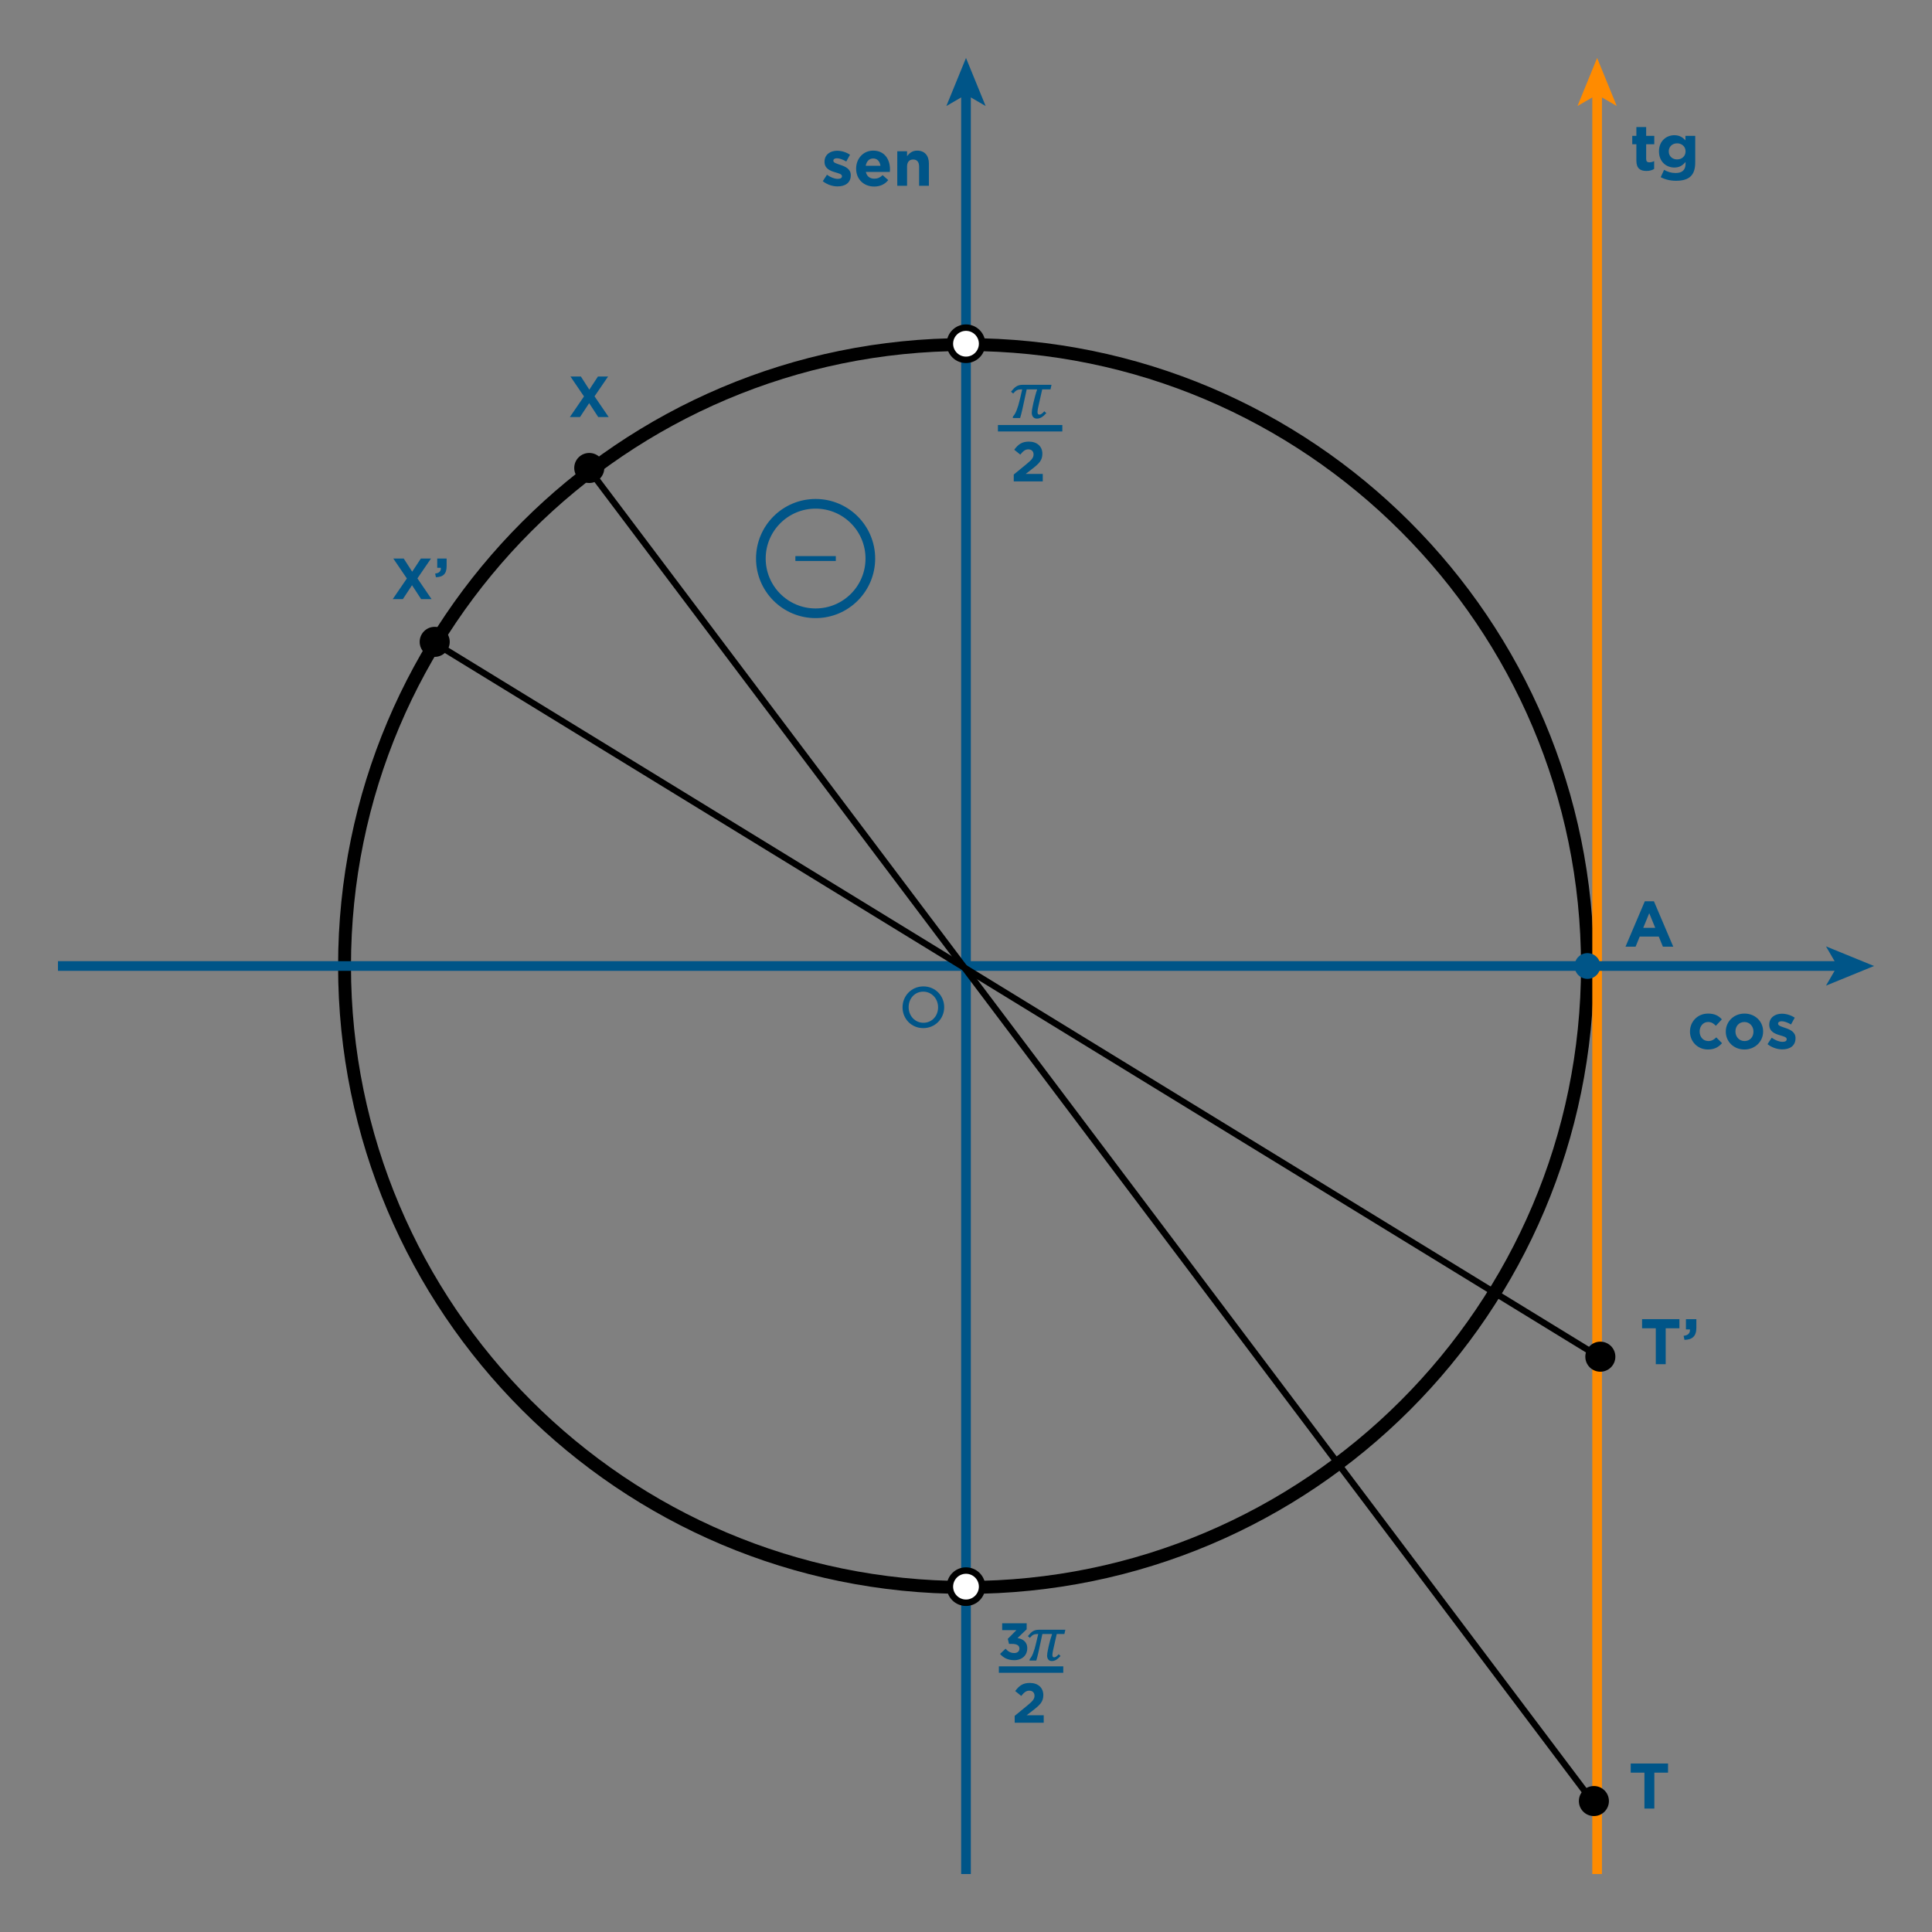 <?xml version="1.0" encoding="iso-8859-1"?>
<!-- Generator: Adobe Illustrator 15.0.0, SVG Export Plug-In . SVG Version: 6.00 Build 0)  -->
<!DOCTYPE svg PUBLIC "-//W3C//DTD SVG 1.1//EN" "http://www.w3.org/Graphics/SVG/1.1/DTD/svg11.dtd">
<svg version="1.1" id="Layer_1" xmlns="http://www.w3.org/2000/svg" xmlns:xlink="http://www.w3.org/1999/xlink" x="0px" y="0px"
	 width="300px" height="300px" viewBox="0 0 300 300" style="enable-background:new 0 0 300 300;" xml:space="preserve">
<rect x="0" y="0" width="300" height="300" fill="#808080" stroke="none"/>
<g>
	<path d="M150,54.5c52.659,0,95.5,42.841,95.5,95.5c0,52.659-42.841,95.5-95.5,95.5c-52.659,0-95.5-42.841-95.5-95.5
		C54.5,97.341,97.341,54.5,150,54.5 M150,52.5c-53.848,0-97.5,43.652-97.5,97.5s43.652,97.5,97.5,97.5s97.5-43.652,97.5-97.5
		S203.848,52.5,150,52.5L150,52.5z"/>
</g>
<g>
	<g>
		<line style="fill:none;stroke:#005588;stroke-width:1.5;stroke-miterlimit:10;" x1="150" y1="14.295" x2="150" y2="291"/>
		<g>
			<polygon style="fill:#005588;" points="150,9 146.951,16.462 150,14.691 153.049,16.462 			"/>
		</g>
	</g>
</g>
<g>
	<g>
		<line style="fill:none;stroke:#FF8B00;stroke-width:1.5;stroke-miterlimit:10;" x1="248" y1="14.295" x2="248" y2="291"/>
		<g>
			<polygon style="fill:#FF8B00;" points="248,9 244.951,16.462 248,14.691 251.049,16.462 			"/>
		</g>
	</g>
</g>
<g>
	<g>
		<line style="fill:none;stroke:#005588;stroke-width:1.5;stroke-miterlimit:10;" x1="9" y1="150" x2="285.705" y2="150"/>
		<g>
			<polygon style="fill:#005588;" points="291,150 283.538,153.049 285.309,150 283.538,146.952 			"/>
		</g>
	</g>
</g>
<g>
	<path style="fill:#005588;" d="M140.147,156.43v-0.023c0-1.752,1.367-3.238,3.238-3.238c1.859,0,3.227,1.463,3.227,3.214v0.024
		c0,1.75-1.379,3.238-3.25,3.238C141.503,159.645,140.147,158.181,140.147,156.43z M145.665,156.43v-0.023
		c0-1.332-0.996-2.424-2.303-2.424c-1.343,0-2.267,1.092-2.267,2.399v0.024c0,1.33,0.983,2.41,2.291,2.41
		C144.729,158.816,145.665,157.736,145.665,156.43z"/>
</g>
<g>
	<path style="fill:#005588;" d="M255.345,275.255h-2.129v-1.419h5.797v1.419h-2.129v5.577h-1.539V275.255z"/>
</g>
<g>
	<path style="fill:#005588;" d="M90.681,61.558l-2.106-3.097h1.621l1.314,2.043l1.341-2.043h1.575l-2.106,3.079l2.196,3.223h-1.62
		l-1.413-2.161l-1.423,2.161h-1.575L90.681,61.558z"/>
</g>
<g>
	<path style="fill:#005588;" d="M63.178,89.827l-2.106-3.097h1.62l1.314,2.043l1.342-2.043h1.575l-2.106,3.079l2.197,3.223h-1.621
		l-1.414-2.161l-1.422,2.161h-1.575L63.178,89.827z"/>
	<path style="fill:#005588;" d="M67.57,89.062c0.621-0.063,0.927-0.378,0.882-0.891h-0.559v-1.44h1.459v1.215
		c0,1.188-0.594,1.666-1.666,1.684L67.57,89.062z"/>
</g>
<g>
	<path style="fill:#005588;" d="M257.11,206.254h-2.129v-1.418h5.797v1.418h-2.129v5.578h-1.539V206.254z"/>
	<path style="fill:#005588;" d="M261.432,207.424c0.689-0.07,1.029-0.42,0.979-0.989h-0.62v-1.599h1.619v1.349
		c0,1.319-0.659,1.849-1.849,1.869L261.432,207.424z"/>
</g>
<g>
	<path style="fill:#005588;" d="M255.404,139.955h1.419l2.999,7.046h-1.609l-0.64-1.569h-2.958L253.975,147h-1.568L255.404,139.955z
		 M257.023,144.072l-0.93-2.269l-0.93,2.269H257.023z"/>
</g>
<g>
	<path style="fill:#005588;" d="M254.096,24.936v-2.539h-0.64v-1.299h0.64v-1.369h1.52v1.369h1.259v1.299h-1.259v2.289
		c0,0.35,0.149,0.52,0.489,0.52c0.28,0,0.53-0.07,0.749-0.19v1.22c-0.319,0.19-0.689,0.31-1.199,0.31
		C254.725,26.544,254.096,26.175,254.096,24.936z"/>
	<path style="fill:#005588;" d="M257.875,27.514l0.521-1.14c0.55,0.31,1.099,0.49,1.809,0.49c1.04,0,1.529-0.5,1.529-1.459v-0.26
		c-0.45,0.54-0.939,0.869-1.749,0.869c-1.249,0-2.379-0.909-2.379-2.499v-0.02c0-1.599,1.15-2.499,2.379-2.499
		c0.83,0,1.319,0.35,1.729,0.8v-0.7h1.52v4.147c0,0.959-0.229,1.659-0.68,2.109c-0.5,0.5-1.27,0.72-2.309,0.72
		C259.375,28.074,258.555,27.874,257.875,27.514z M261.733,23.516v-0.02c0-0.729-0.569-1.239-1.31-1.239
		c-0.739,0-1.299,0.51-1.299,1.239v0.02c0,0.74,0.56,1.239,1.299,1.239C261.164,24.755,261.733,24.246,261.733,23.516z"/>
</g>
<g>
	<circle style="fill-rule:evenodd;clip-rule:evenodd;fill:#005588;" cx="246.5" cy="150" r="2"/>
</g>
<g>
	<circle style="fill-rule:evenodd;clip-rule:evenodd;fill:#FFFFFF;" cx="149.999" cy="53.375" r="2.499"/>
	<path d="M149.999,51.375c1.104,0,2.001,0.897,2.001,2c0,1.102-0.897,1.999-2.001,1.999c-1.103,0-2-0.896-2-1.999
		C148,52.272,148.896,51.375,149.999,51.375 M149.999,50.375c-1.657,0-3,1.343-3,3c0,1.657,1.343,2.999,3,2.999
		c1.655,0,3.001-1.341,3.001-2.999C153,51.718,151.654,50.375,149.999,50.375L149.999,50.375z"/>
</g>
<g>
	<path style="fill-rule:evenodd;clip-rule:evenodd;fill:#FFFFFF;" d="M149.999,248.873c-1.378,0-2.5-1.121-2.5-2.498
		c0-1.379,1.121-2.5,2.5-2.5c1.379,0,2.501,1.121,2.501,2.5C152.5,247.752,151.378,248.873,149.999,248.873z"/>
	<path d="M149.999,244.375c1.104,0,2.001,0.897,2.001,2c0,1.102-0.897,1.998-2.001,1.998c-1.103,0-2-0.896-2-1.998
		C148,245.272,148.896,244.375,149.999,244.375 M149.999,243.375c-1.657,0-3,1.344-3,3c0,1.657,1.343,2.998,3,2.998
		c1.655,0,3.001-1.341,3.001-2.998C153,244.719,151.654,243.375,149.999,243.375L149.999,243.375z"/>
</g>
<g>
	<path style="fill:#005588;" d="M262.42,160.197v-0.021c0-1.529,1.17-2.788,2.809-2.788c1.01,0,1.639,0.34,2.139,0.898l-0.93,1
		c-0.34-0.359-0.68-0.59-1.219-0.59c-0.76,0-1.3,0.67-1.3,1.459v0.021c0,0.819,0.53,1.479,1.359,1.479
		c0.51,0,0.859-0.221,1.229-0.57l0.889,0.9c-0.52,0.568-1.119,0.979-2.188,0.979C263.6,162.965,262.42,161.727,262.42,160.197z"/>
	<path style="fill:#005588;" d="M267.98,160.197v-0.021c0-1.539,1.238-2.788,2.908-2.788c1.658,0,2.889,1.229,2.889,2.768v0.021
		c0,1.539-1.24,2.788-2.909,2.788C269.209,162.965,267.98,161.736,267.98,160.197z M272.277,160.197v-0.021
		c0-0.79-0.569-1.479-1.409-1.479c-0.87,0-1.39,0.67-1.39,1.459v0.021c0,0.79,0.57,1.479,1.41,1.479
		C271.758,161.656,272.277,160.986,272.277,160.197z"/>
	<path style="fill:#005588;" d="M274.459,162.136l0.65-0.999c0.58,0.42,1.189,0.639,1.689,0.639c0.439,0,0.639-0.16,0.639-0.399
		v-0.021c0-0.329-0.52-0.439-1.109-0.619c-0.749-0.22-1.599-0.57-1.599-1.609v-0.02c0-1.09,0.88-1.699,1.959-1.699
		c0.68,0,1.419,0.23,1.999,0.619l-0.58,1.05c-0.529-0.31-1.059-0.499-1.449-0.499c-0.369,0-0.56,0.159-0.56,0.369v0.02
		c0,0.301,0.51,0.44,1.089,0.641c0.75,0.25,1.619,0.609,1.619,1.589v0.021c0,1.188-0.889,1.729-2.049,1.729
		C276.009,162.945,275.169,162.695,274.459,162.136z"/>
</g>
<g>
	<path style="fill:#005588;" d="M127.76,28.136l0.65-1c0.58,0.42,1.189,0.64,1.689,0.64c0.439,0,0.64-0.16,0.64-0.4v-0.02
		c0-0.33-0.52-0.439-1.109-0.62c-0.75-0.22-1.599-0.57-1.599-1.609v-0.02c0-1.089,0.879-1.699,1.959-1.699
		c0.68,0,1.419,0.23,1.999,0.62l-0.58,1.049c-0.53-0.31-1.059-0.5-1.449-0.5c-0.37,0-0.56,0.16-0.56,0.37v0.02
		c0,0.3,0.51,0.44,1.089,0.64c0.75,0.25,1.619,0.61,1.619,1.589v0.02c0,1.189-0.89,1.729-2.049,1.729
		C129.309,28.945,128.469,28.695,127.76,28.136z"/>
	<path style="fill:#005588;" d="M132.94,26.197v-0.02c0-1.529,1.089-2.789,2.648-2.789c1.789,0,2.608,1.389,2.608,2.908
		c0,0.12-0.01,0.26-0.02,0.4h-3.728c0.15,0.69,0.63,1.049,1.31,1.049c0.51,0,0.879-0.16,1.299-0.549l0.87,0.77
		c-0.5,0.62-1.22,1-2.189,1C134.129,28.965,132.94,27.836,132.94,26.197z M136.718,25.747c-0.09-0.68-0.49-1.14-1.129-1.14
		c-0.63,0-1.04,0.45-1.159,1.14H136.718z"/>
	<path style="fill:#005588;" d="M139.33,23.488h1.519v0.759c0.35-0.45,0.8-0.859,1.569-0.859c1.149,0,1.819,0.76,1.819,1.989v3.468
		h-1.519v-2.988c0-0.72-0.34-1.089-0.919-1.089c-0.58,0-0.95,0.37-0.95,1.089v2.988h-1.519V23.488z"/>
</g>
<g>
	<line style="fill:none;stroke:#005586;stroke-miterlimit:10;" x1="154.958" y1="66.497" x2="164.958" y2="66.497"/>
	<g>
		<g>
			<path style="fill:#005586;" d="M157.413,73.687l2.025-1.66c0.757-0.627,1.053-0.956,1.053-1.461c0-0.514-0.34-0.791-0.817-0.791
				c-0.47,0-0.792,0.261-1.244,0.816l-0.938-0.757c0.6-0.817,1.183-1.261,2.27-1.261c1.261,0,2.096,0.738,2.096,1.878v0.019
				c0,1.018-0.521,1.521-1.601,2.356l-0.991,0.765h2.653v1.157h-4.505V73.687z"/>
		</g>
	</g>
	<g>
		<path style="fill:#005586;" d="M160.482,62.492c0.063-0.287,0.149-0.638,0.264-1.043c0.113-0.407,0.211-0.722,0.294-0.94
			l-0.026-0.048h-1.589l-0.665,3.075c-0.054,0.24-0.118,0.501-0.189,0.779c-0.071,0.279-0.128,0.479-0.167,0.598h-1.146l0.054-0.266
			c0.381-0.377,0.734-1.265,1.06-2.657l0.356-1.529h-0.173c-0.255,0-0.472,0.043-0.648,0.129s-0.369,0.261-0.578,0.519l-0.342-0.286
			c0.188-0.226,0.342-0.398,0.459-0.519c0.119-0.117,0.244-0.221,0.375-0.303c0.132-0.082,0.279-0.146,0.444-0.189
			c0.163-0.041,0.355-0.063,0.574-0.063h4.438l-0.156,0.714h-1.287l-0.61,2.707c-0.08,0.354-0.119,0.62-0.119,0.799
			c0,0.146,0.023,0.249,0.071,0.313c0.046,0.065,0.121,0.098,0.221,0.098c0.216,0,0.471-0.172,0.763-0.519l0.313,0.291
			c-0.274,0.3-0.522,0.517-0.749,0.648c-0.226,0.133-0.466,0.2-0.722,0.2c-0.245,0-0.438-0.083-0.578-0.251
			s-0.211-0.391-0.211-0.662c0-0.242,0.051-0.591,0.151-1.049L160.482,62.492z"/>
	</g>
</g>
<g>
	<line style="fill:none;stroke:#005586;stroke-miterlimit:10;" x1="155.104" y1="259.25" x2="165.104" y2="259.25"/>
	<g>
		<g>
			<path style="fill:#005586;" d="M157.56,266.439l2.025-1.66c0.757-0.627,1.054-0.956,1.054-1.461c0-0.514-0.34-0.791-0.817-0.791
				c-0.47,0-0.792,0.261-1.244,0.816l-0.938-0.757c0.601-0.817,1.184-1.261,2.271-1.261c1.261,0,2.096,0.738,2.096,1.878v0.019
				c0,1.018-0.521,1.521-1.601,2.356l-0.991,0.765h2.653v1.157h-4.506L157.56,266.439L157.56,266.439z"/>
		</g>
	</g>
	<g>
		<g>
			<path style="fill:#005586;" d="M155.289,256.82l0.854-0.813c0.386,0.435,0.788,0.677,1.357,0.677
				c0.467,0,0.797-0.267,0.797-0.685v-0.017c0-0.459-0.409-0.717-1.103-0.717h-0.515l-0.192-0.787l1.343-1.352h-2.211v-1.061h3.803
				v0.932l-1.423,1.359c0.765,0.129,1.512,0.531,1.512,1.576v0.016c0,1.063-0.771,1.842-2.025,1.842
				C156.471,257.793,155.771,257.391,155.289,256.82z"/>
		</g>
	</g>
	<g>
		<path style="fill:#005586;" d="M162.839,255.609c0.058-0.267,0.139-0.59,0.243-0.965c0.105-0.377,0.196-0.666,0.271-0.869
			l-0.024-0.045h-1.469l-0.614,2.844c-0.051,0.223-0.108,0.463-0.176,0.722s-0.119,0.442-0.155,0.552h-1.06l0.05-0.244
			c0.354-0.35,0.68-1.17,0.979-2.459l0.33-1.414h-0.158c-0.236,0-0.438,0.039-0.602,0.119c-0.163,0.08-0.342,0.24-0.534,0.479
			l-0.314-0.267c0.174-0.207,0.314-0.367,0.425-0.479c0.11-0.109,0.226-0.204,0.348-0.279c0.122-0.076,0.26-0.136,0.411-0.176
			c0.149-0.039,0.328-0.061,0.531-0.061h4.104l-0.146,0.66h-1.189l-0.564,2.504c-0.073,0.326-0.11,0.574-0.11,0.738
			c0,0.135,0.022,0.23,0.066,0.29c0.042,0.062,0.11,0.091,0.205,0.091c0.199,0,0.435-0.16,0.704-0.479l0.29,0.271
			c-0.255,0.276-0.484,0.478-0.692,0.601c-0.208,0.122-0.431,0.185-0.667,0.185c-0.228,0-0.404-0.076-0.534-0.23
			c-0.13-0.155-0.195-0.36-0.195-0.612c0-0.226,0.048-0.547,0.141-0.971L162.839,255.609z"/>
	</g>
</g>
<line style="fill:none;stroke:#000000;stroke-miterlimit:10;" x1="91.048" y1="72.345" x2="247.5" y2="280"/>
<line style="fill:none;stroke:#000000;stroke-miterlimit:10;" x1="66.691" y1="99.352" x2="248.5" y2="210.794"/>
<circle cx="248.5" cy="210.666" r="2.333"/>
<circle cx="247.5" cy="279.666" r="2.333"/>
<circle cx="67.5" cy="99.667" r="2.333"/>
<circle cx="91.5" cy="72.667" r="2.333"/>
<g style="display:none;">
	<circle style="display:inline;fill:none;stroke:#005586;stroke-miterlimit:10;" cx="130" cy="91" r="8.5"/>
	<g style="display:inline;">
		<path style="fill:#005586;" d="M127.006,90.042h2.762v-2.757h0.752v2.757h2.765V90.8h-2.765v2.734h-0.752V90.8h-2.762V90.042z"/>
	</g>
</g>
<g>
	<circle style="fill:none;stroke:#005588;stroke-width:1.5;stroke-miterlimit:10;" cx="126.646" cy="86.73" r="8.5"/>
	<g>
		<path style="fill:#005588;" d="M127.63,87.109h-4.123v-0.758h4.123 M127.023,86.351h2.763v0.758h-2.763"/>
	</g>
</g>
</svg>
